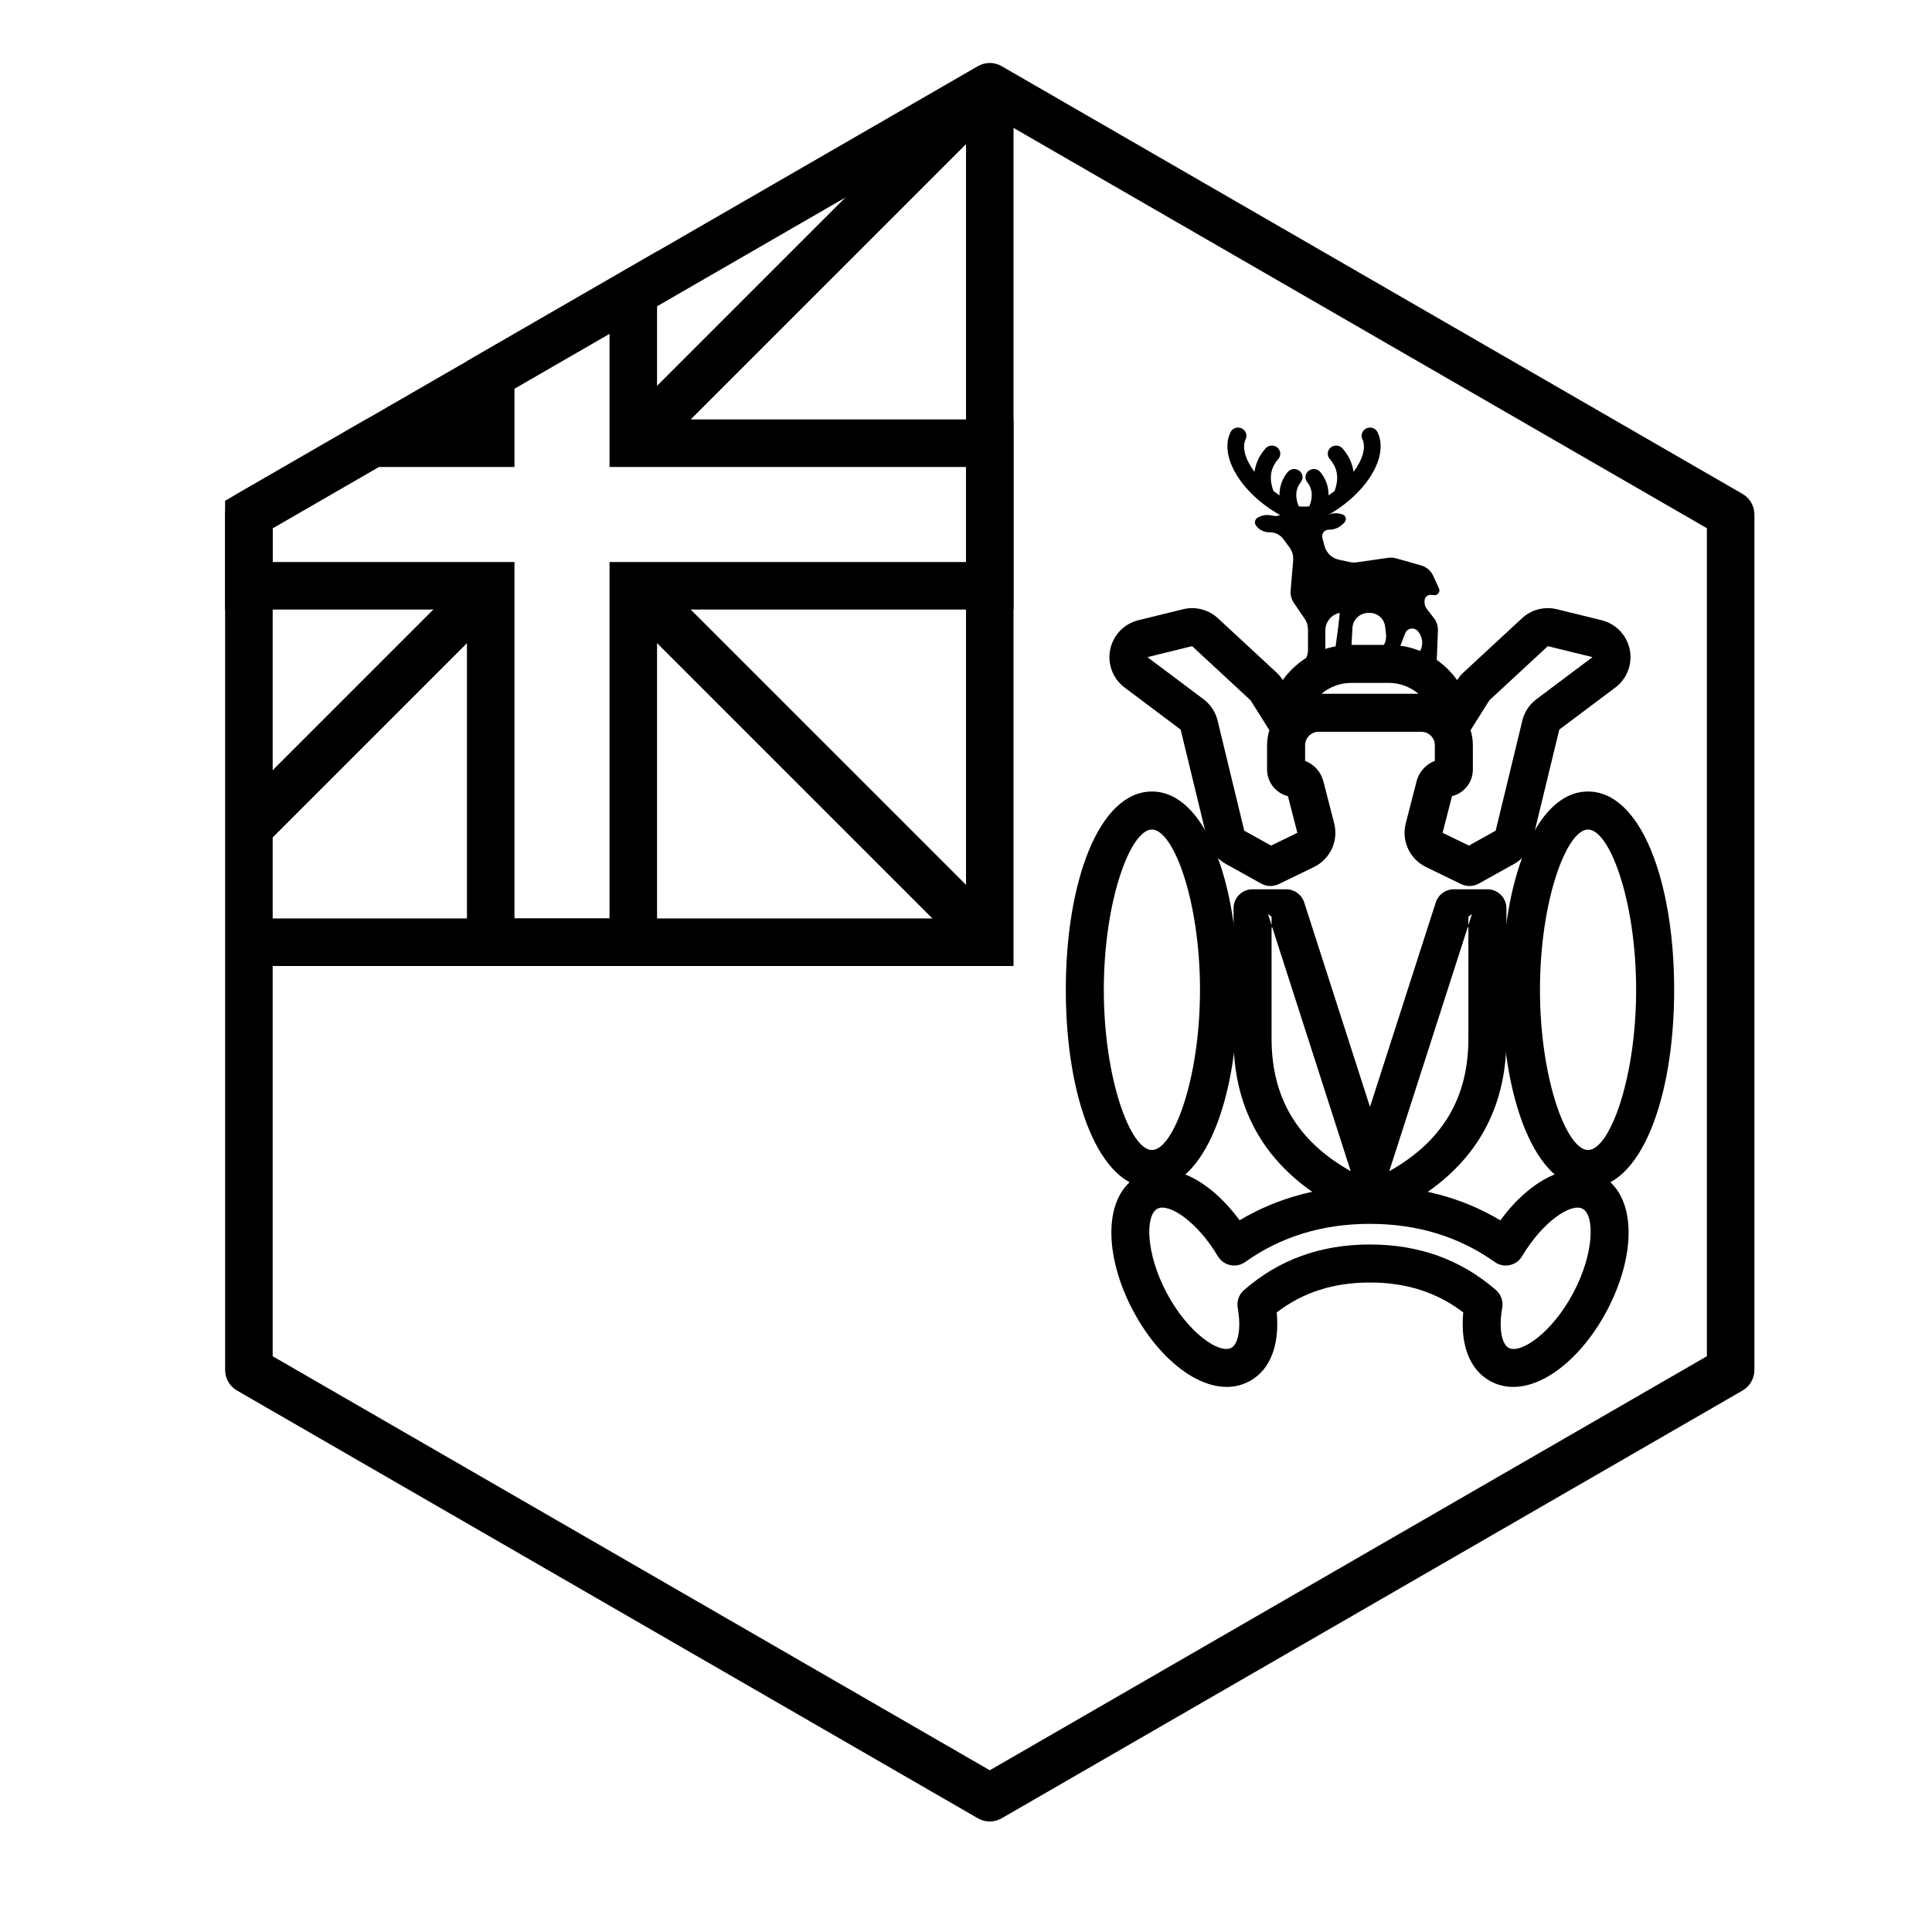 <?xml version="1.0" encoding="UTF-8"?>
<!-- Uploaded to: ICON Repo, www.iconrepo.com, Generator: ICON Repo Mixer Tools -->
<svg fill="#000000" width="800px" height="800px" version="1.1" viewBox="144 144 512 512" xmlns="http://www.w3.org/2000/svg">
 <g>
  <path d="m540.37 364.14 7.062-29.164c0.551-2.269 1.875-4.281 3.746-5.684l14.848-11.145-11.836-2.91-15.484 14.344-4.984 7.922c0.391 1.27 0.602 2.621 0.602 4.019v6.414c0 3.414-2.356 6.273-5.523 7.055l-2.5 9.711 6.973 3.387zm-28.359-39.168h-9.906c-2.992 0-5.75 1.078-7.887 2.879h25.676c-2.137-1.801-4.891-2.879-7.883-2.879zm-36.602 4.609-15.484-14.344-11.84 2.91 14.848 11.145c1.871 1.402 3.195 3.414 3.746 5.684l7.066 29.164 7.098 3.949 6.973-3.387-2.5-9.711c-3.172-0.781-5.523-3.641-5.523-7.055v-6.414c0-1.398 0.211-2.746 0.602-4.019zm54.758-5.352c0.477-0.762 1.043-1.441 1.691-2.039l15.484-14.344c2.484-2.301 5.961-3.203 9.25-2.394l11.84 2.91c5.402 1.328 8.707 6.785 7.383 12.188-0.559 2.262-1.879 4.258-3.738 5.656l-14.852 11.145-7.062 29.16c-0.664 2.734-2.438 5.066-4.894 6.434l-9.391 5.223c-1.438 0.801-3.172 0.848-4.652 0.129l-9.328-4.531c-4.312-2.094-6.551-6.934-5.356-11.574l2.863-11.133c0.652-2.539 2.496-4.523 4.84-5.418v-4.117c0-1.988-1.609-3.598-3.598-3.598h-27.18c-1.988 0-3.598 1.609-3.598 3.598v4.117c2.34 0.895 4.184 2.879 4.84 5.418l2.863 11.133c1.195 4.641-1.043 9.48-5.356 11.574l-9.332 4.531c-1.477 0.719-3.211 0.672-4.648-0.129l-9.391-5.223c-2.457-1.367-4.234-3.699-4.894-6.434l-7.066-29.16-14.848-11.145c-4.453-3.34-5.352-9.656-2.012-14.105 1.395-1.863 3.394-3.184 5.656-3.738l11.836-2.91c3.289-0.809 6.766 0.094 9.25 2.394l15.488 14.344c0.645 0.598 1.211 1.277 1.68 2.027 4.074-5.66 10.723-9.324 18.168-9.324h9.906c7.445 0 14.09 3.664 18.156 9.336z"/>
  <path d="m474 478.44c-2.398 1.711-5.742 1.004-7.25-1.523-5.586-9.367-13.07-14.164-16.031-12.59-3.246 1.727-3.109 11.828 2.473 22.324 5.582 10.5 13.879 16.258 17.125 14.535 1.707-0.91 2.711-4.809 1.695-10.625-0.305-1.734 0.32-3.504 1.648-4.664 9.277-8.094 20.363-12.098 33.398-12.094 13.031 0.008 24.117 4.012 33.395 12.09 1.328 1.16 1.957 2.93 1.652 4.668-1.02 5.816-0.012 9.715 1.695 10.625 3.246 1.723 11.543-4.035 17.125-14.535 5.582-10.496 5.719-20.598 2.473-22.324-2.961-1.574-10.449 3.223-16.035 12.594-1.504 2.527-4.848 3.231-7.246 1.527-9.441-6.719-20.492-10.105-33.059-10.113-12.566-0.004-23.617 3.383-33.059 10.105zm-1.492-11.051c10.184-6.074 21.789-9.137 34.555-9.129 12.762 0.004 24.363 3.066 34.543 9.133 7.844-10.656 18.367-16.301 26.523-11.961 9.762 5.188 9.547 21.18 1.695 35.949-7.856 14.773-20.992 23.891-30.754 18.699-5.781-3.07-8.082-9.961-7.293-18.27-6.961-5.32-15.051-7.926-24.727-7.93-9.668-0.004-17.754 2.598-24.711 7.926 0.789 8.309-1.512 15.203-7.293 18.273-9.762 5.191-22.898-3.926-30.754-18.699-7.852-14.77-8.066-30.762 1.695-35.949 8.156-4.34 18.676 1.305 26.52 11.957z"/>
  <path d="m496.08 275.28c0.562-0.383 1.105-0.781 1.625-1.191 0.02-0.098 0.047-0.195 0.078-0.293 1.102-3.195 0.641-5.824-1.391-8.168-0.789-0.914-0.668-2.273 0.27-3.043 0.941-0.77 2.344-0.652 3.133 0.262 1.633 1.887 2.606 3.969 2.91 6.203 2.402-3.227 3.391-6.453 2.336-8.676-0.512-1.082-0.027-2.363 1.09-2.863 1.113-0.5 2.434-0.027 2.949 1.055 3.719 7.836-5.914 20.109-19.066 24.586-1.16 0.391-2.426-0.199-2.832-1.324s0.203-2.359 1.363-2.754c0.852-0.289 1.684-0.617 2.496-0.977l0.012-0.039c0.957-2.59 0.727-4.59-0.621-6.269-0.754-0.941-0.578-2.301 0.391-3.031 0.969-0.734 2.363-0.566 3.117 0.375 1.461 1.824 2.168 3.894 2.141 6.148z"/>
  <path d="m483.08 275.28c-0.562-0.383-1.105-0.781-1.629-1.191-0.02-0.098-0.043-0.195-0.078-0.293-1.102-3.195-0.641-5.824 1.391-8.168 0.793-0.914 0.672-2.273-0.27-3.043-0.938-0.77-2.34-0.652-3.129 0.262-1.637 1.887-2.606 3.969-2.914 6.203-2.398-3.227-3.387-6.453-2.336-8.676 0.516-1.082 0.027-2.363-1.086-2.863-1.113-0.5-2.434-0.027-2.949 1.055-3.723 7.836 5.914 20.109 19.066 24.586 1.156 0.391 2.426-0.199 2.832-1.324s-0.207-2.359-1.363-2.754c-0.852-0.289-1.684-0.617-2.496-0.977l-0.016-0.039c-0.957-2.59-0.727-4.59 0.621-6.269 0.754-0.941 0.582-2.301-0.387-3.031-0.969-0.734-2.367-0.566-3.121 0.375-1.461 1.824-2.168 3.894-2.137 6.148z"/>
  <path d="m495.84 280.49 0.363-0.141c1.086-0.418 2.281-0.445 3.383-0.074l0.215 0.074c0.664 0.223 1.02 0.941 0.797 1.605-0.062 0.184-0.164 0.348-0.301 0.484l-0.43 0.438c-0.949 0.957-2.238 1.496-3.586 1.496h-0.156c-0.961 0-1.738 0.781-1.738 1.738 0 0.152 0.02 0.301 0.059 0.445l0.562 2.137c0.484 1.828 1.953 3.234 3.805 3.633l2.918 0.637c0.586 0.125 1.191 0.148 1.785 0.062l8.367-1.199c0.699-0.102 1.41-0.055 2.086 0.137l6.633 1.879c1.422 0.402 2.594 1.406 3.207 2.75l1.531 3.344c0.289 0.637 0.012 1.391-0.629 1.68-0.203 0.094-0.43 0.133-0.652 0.109l-0.785-0.082c-0.809-0.078-1.543 0.461-1.707 1.254-0.18 0.887 0.035 1.809 0.59 2.523l1.855 2.402c0.727 0.934 1.098 2.098 1.051 3.281l-0.359 9.121c-0.02 0.508-0.121 1.012-0.293 1.496l-0.652 1.832c-0.547 1.527-2.012 2.535-3.633 2.5l-0.984-0.02c-1.27-0.027-2.277-1.078-2.25-2.348 0.008-0.355 0.098-0.699 0.258-1.012l3.223-6.203c0.895-1.719 0.629-3.805-0.66-5.25-0.727-0.812-1.977-0.883-2.789-0.156-0.23 0.207-0.41 0.465-0.523 0.754l-3 7.652c-0.664 1.703-2.203 2.91-4.016 3.152l-0.148 0.02c-0.848 0.117-1.625-0.477-1.738-1.324-0.047-0.332 0.02-0.672 0.184-0.965l2.996-5.297c0.527-0.934 0.746-2.012 0.617-3.078l-0.234-1.957c-0.246-2.051-1.988-3.594-4.055-3.594h-0.383c-2.246 0-4.098 1.758-4.219 4l-0.539 10.008c-0.086 1.566-1.164 2.906-2.68 3.32-0.918 0.25-1.867-0.289-2.117-1.207-0.062-0.23-0.078-0.469-0.047-0.703 1.488-10.316 2.141-15.457 1.961-15.418-2.191 0.469-3.758 2.406-3.758 4.648v11.023c0 1.371-0.957 2.555-2.301 2.84l-0.121 0.027c-1.281 0.273-2.586-0.352-3.18-1.523-0.629-1.25-0.633-2.723-0.008-3.977l0.484-0.969c0.348-0.699 0.527-1.469 0.527-2.25v-5.426c0-1.012-0.305-2-0.871-2.832l-2.875-4.227c-0.648-0.953-0.949-2.102-0.852-3.254l0.672-8.02c0.102-1.219-0.242-2.434-0.973-3.418l-1.648-2.227c-0.824-1.113-2.129-1.77-3.512-1.77h-0.176c-1.285 0-2.512-0.562-3.348-1.543l-0.121-0.141c-0.527-0.617-0.453-1.547 0.164-2.078 0.082-0.07 0.176-0.133 0.27-0.184l0.125-0.062c0.977-0.516 2.098-0.695 3.188-0.512l1.023 0.176c0.949 0.16 1.906-0.277 2.406-1.102 0.516-0.848 1.438-1.367 2.43-1.367h5.934c0.824 0 1.543 0.566 1.738 1.367 0.16 0.664 0.824 1.07 1.488 0.91 0.051-0.016 0.102-0.031 0.152-0.051z"/>
  <path d="m564.85 458.84c-13.953 0-22.82-23.688-22.82-52.539 0-28.855 8.867-52.539 22.82-52.539s22.82 23.684 22.82 52.539c0 28.852-8.867 52.539-22.82 52.539zm0-10.074c5.688 0 12.742-18.852 12.742-42.465 0-23.617-7.055-42.465-12.742-42.465s-12.742 18.848-12.742 42.465c0 23.613 7.055 42.465 12.742 42.465z"/>
  <path d="m449.27 458.84c-13.953 0-22.82-23.688-22.82-52.539 0-28.855 8.867-52.539 22.82-52.539s22.816 23.684 22.816 52.539c0 28.852-8.863 52.539-22.816 52.539zm0-10.074c5.688 0 12.742-18.852 12.742-42.465 0-23.617-7.055-42.465-12.742-42.465s-12.746 18.848-12.746 42.465c0 23.613 7.059 42.465 12.746 42.465z"/>
  <path d="m480.98 389.74v29.508c0 15.625 6.828 27.18 20.973 35.125l-20.789-64.633zm26.082 67.203c1.797-0.809 3.496-1.664 5.106-2.562l-0.309 0.957c-1.5 4.66-8.094 4.66-9.594 0l-0.312-0.965c1.609 0.902 3.312 1.758 5.109 2.57zm26.078-37.695v-29.508h-0.18l-20.793 64.641c14.145-7.934 20.973-19.492 20.973-35.133zm0.945-33.004-0.945 0.688v2.246zm-25.086 71.539h-3.875c0.66-0.273 1.305-0.555 1.938-0.84 0.637 0.285 1.281 0.566 1.938 0.84zm-28.02-70.852-0.941-0.688 0.941 2.934zm43.512-3.773c0.672-2.082 2.609-3.492 4.797-3.492h8.891c2.781 0 5.039 2.254 5.039 5.035v34.547c0 22.266-11.66 38.445-34.219 47.836-1.242 0.516-2.637 0.516-3.879 0-22.559-9.41-34.215-25.59-34.215-47.836v-34.547c0-2.781 2.254-5.035 5.039-5.035h8.891c2.188 0 4.125 1.41 4.797 3.492l17.43 54.188z"/>
  <path d="m400 166.99h12.594v233.01h-201.52v-12.598h188.93z"/>
  <path d="m406.3 174.26-190.04 109.72v219.44l190.04 109.72 190.04-109.72v-219.44zm3.148-12.727 196.34 113.36c1.949 1.125 3.148 3.203 3.148 5.453v226.71c0 2.25-1.199 4.328-3.148 5.453l-196.34 113.36c-1.949 1.125-4.348 1.125-6.297 0l-196.34-113.36c-1.949-1.125-3.152-3.203-3.152-5.453v-226.71c0-2.25 1.203-4.328 3.152-5.453l196.34-113.36c1.949-1.125 4.348-1.125 6.297 0z"/>
  <path d="m216.25 292.94h64.09v94.465h25.191v-94.465h94.465v-25.188h-94.465v-35.316l-25.191 14.543v20.773h-35.977l-28.113 16.23zm51.496 12.598h-64.094v-28.828l37.336-21.555h26.758v-15.445l50.379-29.09v44.535h94.465v50.383h-94.465v94.465h-50.379z"/>
  <path d="m316.29 265.9-8.906-8.906 94.465-94.461 8.906 8.906z"/>
  <path d="m307.38 303.69 8.906-8.906 94.465 94.461-8.906 8.906z"/>
  <path d="m278.5 257-8.906 8.906-11.145-11.141 8.906-8.906z"/>
  <path d="m269.59 294.79 8.906 8.906-63.641 63.641-8.906-8.906z"/>
 </g>
</svg>